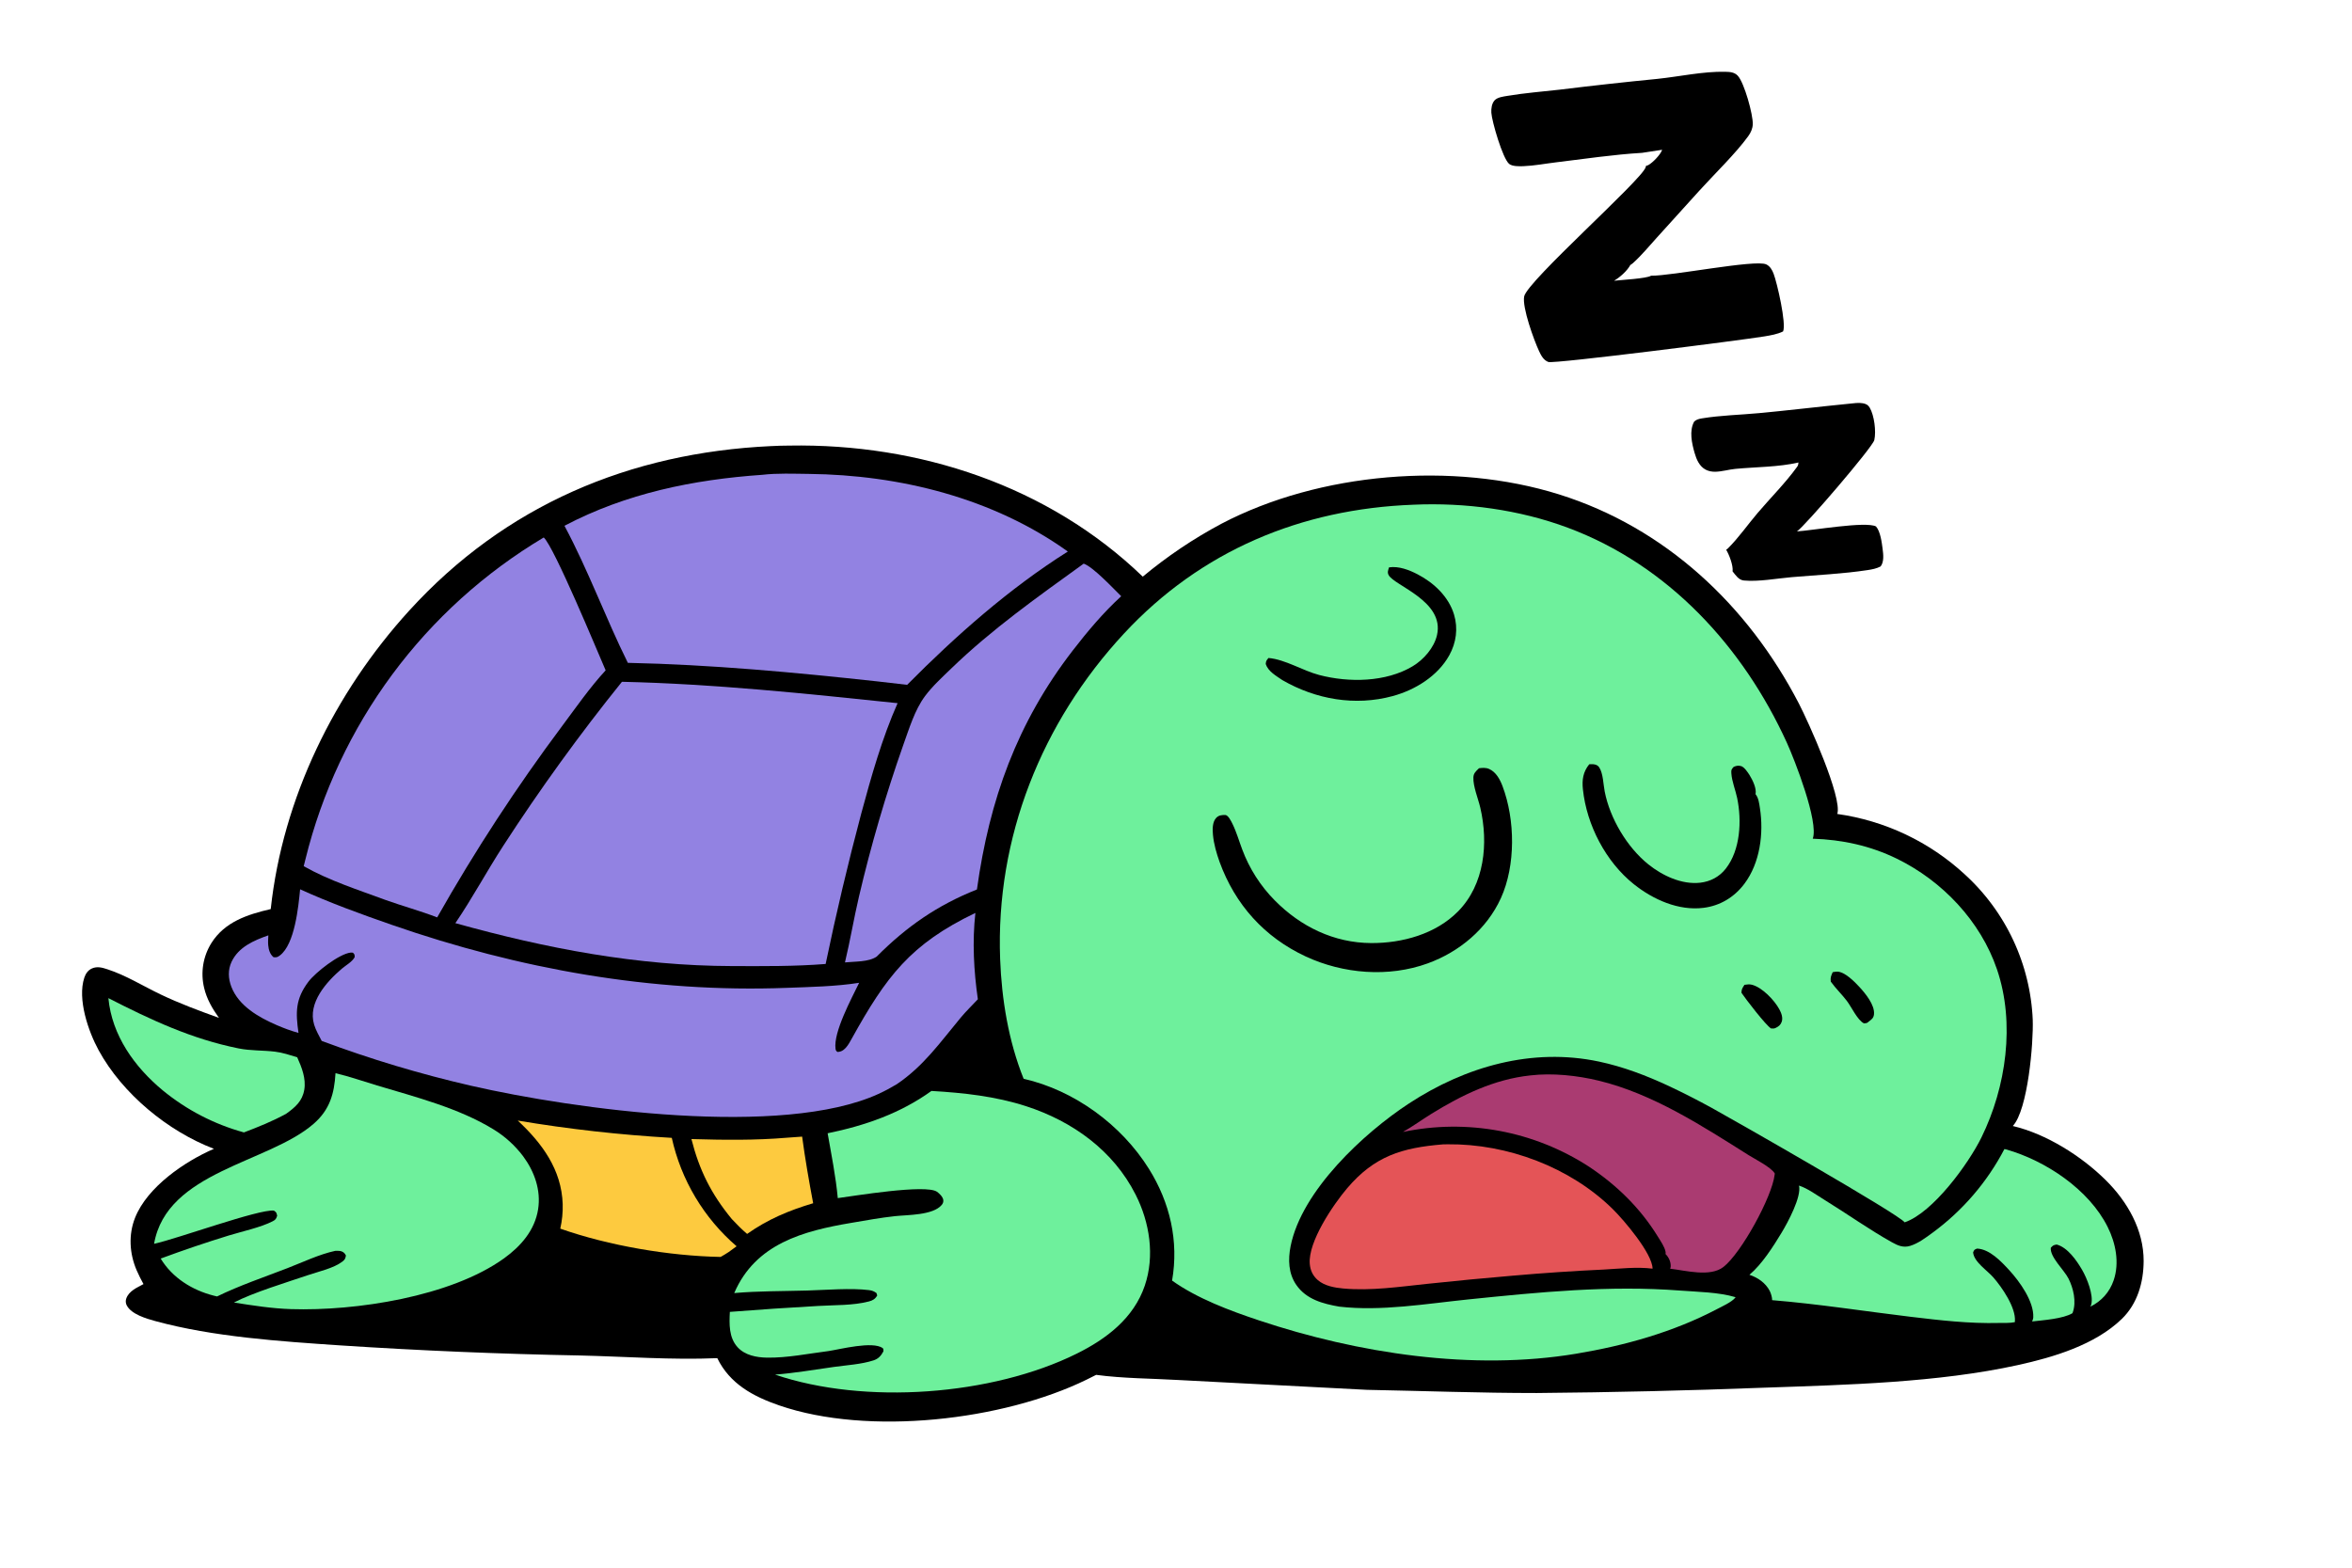 <svg xmlns="http://www.w3.org/2000/svg" width="1536" height="1024"><path d="M503.348 291.403c4.006-.273 8.084-.277 12.099-.348 84.749-1.496 169.255 26.234 230.852 85.606q5.95-4.958 12.146-9.606t12.622-8.971q6.426-4.325 13.065-8.314 6.639-3.99 13.473-7.634c64.101-33.608 151.418-40.854 220.545-19.202 69.39 21.733 123.38 72.501 156.58 136.515 6.25 12.052 28.56 61.466 25.13 72.219q2.89.408 5.77.925 2.88.516 5.74 1.142 2.85.625 5.68 1.358t5.63 1.573q2.8.839 5.57 1.784t5.49 1.994q2.73 1.049 5.42 2.201 2.69 1.151 5.33 2.403t5.23 2.604q2.6 1.351 5.14 2.8t5.02 2.992 4.9 3.18q2.43 1.636 4.79 3.363 2.35 1.727 4.65 3.542 2.29 1.814 4.51 3.715t4.37 3.883q1.24 1.133 2.46 2.297 1.21 1.164 2.4 2.357 1.18 1.193 2.34 2.415t2.28 2.472q1.13 1.251 2.22 2.528 1.1 1.278 2.16 2.582t2.09 2.634 2.03 2.685 1.96 2.734 1.89 2.782 1.82 2.828q.9 1.425 1.76 2.871.86 1.447 1.68 2.914t1.61 2.955q.78 1.487 1.53 2.993t1.46 3.031q.72 1.524 1.39 3.065t1.31 3.099q.64 1.557 1.23 3.13.6 1.573 1.16 3.159.56 1.587 1.08 3.187.52 1.601 1 3.213.47 1.613.91 3.236t.84 3.258.76 3.278q.36 1.644.68 3.296t.59 3.311q.28 1.659.52 3.324.23 1.666.43 3.337t.35 3.346.27 3.354q.11 1.678.18 3.359c.53 14.896-3.12 58.707-13.01 69.343 21.9 5.152 44.81 19.649 60.66 35.333 14.15 13.997 24.86 32.521 24.78 52.896-.06 13.948-4.04 27.887-14.27 37.795-17.52 16.965-44.63 25.024-67.83 30.128-52.21 11.488-112.09 12.92-165.65 14.774-49.49 1.894-99 3.057-148.52 3.487-37.006.015-73.966-1.379-110.951-2.083l-122.966-6.404c-17.796-1.042-36.23-1.003-53.884-3.376q-3.127 1.599-6.281 3.143c-54.502 26.662-142.491 36.892-200.704 16.811-17.017-5.87-32.249-14.061-40.439-30.867-29.661 1.27-59.974-1.059-89.679-1.748q-78.38-1.466-156.607-6.593c-38.959-2.627-82.947-5.537-120.71-15.874-5.77-1.579-15.747-4.459-18.67-10.29q-.13-.257-.235-.526t-.18-.547q-.077-.278-.125-.562t-.067-.572-.008-.576q.01-.288.05-.574t.108-.566.164-.552c1.691-4.879 7.01-7.133 11.233-9.399-1.604-2.951-3.163-5.988-4.49-9.078-4.67-10.866-5.41-23.209-1.003-34.273 7.98-20.037 32.208-36.664 51.497-45.021-30.109-11.481-59.787-35.975-75.278-64.35-6.757-12.378-13.999-33.386-9.373-47.417.866-2.629 2.46-4.953 5.075-6.071 3.427-1.465 6.582-.534 9.93.547 12.146 3.924 23.364 10.986 34.86 16.477 12.386 5.916 25.176 10.644 38.071 15.297-4.299-6.003-7.978-12.308-9.685-19.564q-.225-.924-.403-1.859t-.311-1.876q-.132-.942-.217-1.89-.084-.947-.122-1.898-.038-.95-.028-1.902.009-.951.066-1.9.057-.95.161-1.896.104-.945.255-1.884.151-.94.349-1.87t.441-1.85.532-1.826q.289-.907.623-1.797.333-.891.711-1.764.377-.874.798-1.727.42-.853.883-1.684.462-.832.965-1.639c8.78-13.943 23.613-18.712 38.785-22.236 7.826-72.372 41.61-141.297 90.348-194.855 62.737-68.942 144.085-103.207 236.209-107.549"/><path fill="#6EF09C" d="M923.043 329.669c33.827-1.509 69.108 3.2 100.857 15.041 65.49 24.419 114.39 77.602 143.05 140.468 4.96 10.891 20.95 51.744 16.89 62.647 19.27.636 37.5 4.567 54.89 13.058 29.7 14.51 54.68 40.748 65.42 72.282 11.99 35.162 6 76.947-10.15 109.799-8.43 17.149-31.61 49.1-50.14 55.452-3.92-5.422-112-67.07-125.94-74.733q-13.7-7.512-27.82-14.19c-14.68-6.857-30.01-12.729-45.9-16.089-43.71-9.245-87.203 3.26-123.993 27.329-29.531 19.32-70.112 56.95-77.351 93.227-1.736 8.702-1.48 17.866 3.742 25.382 6.539 9.412 17.337 12.269 27.996 14.131 27.344 3.185 56.927-1.904 84.223-4.699 46.273-4.737 91.933-9.349 138.483-5.792 11.6.887 24.97 1.021 36.13 4.324-.11.166-.21.345-.34.498-2.4 2.808-8.44 5.533-11.8 7.301-28.59 15.015-60.22 23.838-91.95 29.126-67.729 11.288-142.553-.197-207.256-21.804-18.987-6.341-40.235-14.266-56.638-25.96 4.481-25.769-1.366-51.001-15.147-73.03-17.992-28.759-48.625-51.223-81.804-58.8-9.877-24.62-14.347-51.813-15.34-78.222-2.984-79.305 27.13-154.623 80.805-212.507 50.315-54.26 115.816-81.527 189.083-84.239"/><path d="M965.902 501.801c2.288-.271 4.439-.458 6.608.492 4.499 1.969 7.091 6.859 8.739 11.224 8.278 21.933 8.639 51.801-1.076 73.143-9.182 20.171-27.118 35.075-47.718 42.588-25.59 9.333-55.277 6.907-79.783-4.514-26.991-12.578-46.05-33.867-56.211-61.726-2.015-5.675-3.73-11.561-4.312-17.573-.341-3.514-.487-8.429 2.084-11.178 1.644-1.757 3.57-1.912 5.853-1.922 2.017-.009 3.96 4.115 4.769 5.746 2.644 5.332 4.313 11.287 6.423 16.854q.869 2.327 1.86 4.605t2.101 4.501q1.11 2.222 2.336 4.383t2.565 4.254q1.338 2.092 2.785 4.111 1.448 2.02 3 3.959t3.204 3.795 3.401 3.62c16.865 17.099 38.638 27.727 62.955 27.847 20.321.1 42.136-5.901 56.699-20.661 17.377-17.612 19.939-44.613 14.547-67.759-1.374-5.899-4.785-13.975-4.512-19.882.113-2.445 1.462-3.763 3.124-5.372z"/><path d="M1037.87 499.21c2.38-.124 5.07-.187 6.52 2.044 2.6 4.001 2.65 11.075 3.57 15.754 3.44 17.619 14.65 36.459 28.52 47.593 9.18 7.367 21.82 13.355 33.86 11.978 6.7-.765 12.51-3.849 16.69-9.174 9.61-12.258 10.51-31.42 7.43-46.193-1.09-5.196-3.43-10.771-3.78-16.029-.15-2.276-.01-2.627 1.52-4.279 1.78-.74 2.8-.957 4.7-.535 2.13.469 4.58 4.18 5.7 5.979 1.95 3.147 4.69 8.688 3.87 12.401 1.98 2.407 2.41 6.143 2.87 9.156 2.57 16.467.06 35.732-10.08 49.279-6.55 8.759-15.78 14.409-26.67 15.796-16.39 2.087-33-5.391-45.58-15.421-18.33-14.623-30.82-38.672-33.27-61.97-.67-6.277.13-11.412 4.13-16.379"/><path d="M907.118 370.601c6.34-.952 13.096 1.646 18.651 4.537 10.608 5.521 20.246 14.534 23.797 26.237 2.744 9.043 1.454 18.472-3.112 26.689-7.527 13.55-22.275 22.628-36.919 26.605-24.603 6.681-50.189 2.197-72.063-10.413-4.093-2.842-9.211-5.564-10.873-10.515.182-2.147.487-2.335 1.792-3.946 11.071.975 22.206 8.234 33.109 11.1 19.31 5.075 43.535 4.801 61.067-5.706 7.153-4.286 13.998-12.059 15.89-20.361 5.068-22.237-27.927-32.219-31.6-39.202-.983-1.869-.278-3.156.261-5.025"/><path d="M1196.85 635.027c.96-.188 1.92-.374 2.9-.373 4.99.009 11.5 6.693 14.65 10.12 3.79 4.122 10.06 11.695 9.43 17.768-.26 2.493-1.61 3.351-3.43 4.749-1.22 1.16-1.54 1.005-3.17 1.153-4.33-2.279-7.99-10.572-11.2-14.769-3.29-4.301-7.27-8.091-10.41-12.49-.38-2.726.2-3.688 1.23-6.158"/><path d="M1139.25 643.278c1.61-.257 3.23-.473 4.83-.059 6.78 1.754 14.66 10.048 17.91 15.998 1.3 2.373 2.52 5.534 1.57 8.217-.75 2.083-1.94 2.991-3.85 3.947-1.16.603-1.87.446-3.13.383-3.34-1.988-16.52-19.149-19.3-23.279.01-2.454.69-3.192 1.97-5.207"/><path fill="#9282E2" d="M406.168 445.34c60.126 1.343 120.233 7.734 180.017 13.963-10.175 22.933-17.214 47.961-23.758 72.163q-12.975 48.777-23.234 98.197c-20.343 1.61-40.679 1.432-61.068 1.369-62.1-.16-121.129-11.435-180.746-28.035 11.072-16.275 20.488-33.88 31.221-50.429q17.988-27.795 37.393-54.62t40.175-52.608"/><path fill="#9282E2" d="M195.992 580.887c19.459 8.851 39.64 16.187 59.819 23.194 83.167 28.88 169.856 44.505 258.069 41.171 15.561-.588 31.815-.881 47.183-3.293-5.008 10.37-16.88 32.228-15.413 43.119.2 1.488.711 1.581 1.832 2.477l-1.139-.484c5.046.512 7.787-4.821 9.955-8.732 22.323-40.267 38.277-61.758 80.683-82.008-2.074 18.704-1.047 37.797 1.62 56.378-3.717 3.998-7.66 7.762-11.158 11.963-13.405 16.103-24.213 31.683-41.859 43.562-3.874 2.321-7.778 4.432-11.887 6.308-62.858 28.71-197.826 10.274-266.108-5.355q-24.833-5.707-49.237-13.035t-48.273-16.246c-1.729-3.374-3.833-6.958-4.933-10.585-4.333-14.302 8.104-28.016 18.042-36.539 2.701-2.317 6.81-4.475 8.45-7.62-.072-1.676.018-1.662-1.139-2.856-.365-.043-.994-.146-1.399-.105-7.592.769-23.173 13.044-27.687 19.042-8.519 11.318-8.408 19.966-6.484 33.439-4.817-1.302-9.653-3.117-14.234-5.098-11.77-5.092-24.83-12.497-29.637-25.111-2.027-5.319-2.296-11 .164-16.221 4.568-9.697 14.534-13.953 24.025-17.295-.099 2.09-.277 4.284-.091 6.369.265 2.975 1.114 5.987 3.491 7.924 1.982.152 2.547.036 4.163-1.185 9.692-7.322 12.075-31.745 13.182-43.178"/><path fill="#6EF09C" d="M608.311 712.597c20.99 1.23 41.74 3.456 61.841 9.98 30.307 9.837 56.93 28.945 71.521 57.823 9.142 18.094 12.559 39.863 5.952 59.356-7.211 21.274-25.043 34.818-44.426 44.427-55.392 27.46-138.492 33.569-197.04 13.701 12.832-.998 25.613-3.216 38.356-5.001 8.41-1.178 17.877-1.686 25.942-4.292 3.174-1.026 4.943-3.032 6.47-5.896.026-1.069.16-1.154-.422-2.116-6.664-4.719-27.616.724-35.346 1.912-13.148 1.655-27.082 4.535-40.324 4.309-6.83-.116-14.347-1.547-19.154-6.823-5.702-6.258-5.468-15.163-5.034-23.066q28.917-2.273 57.879-3.884c10.573-.634 22.735-.239 32.925-2.923 2.548-.671 4.1-1.593 5.438-3.92l-.505-1.571c-1.565-1.16-2.903-1.67-4.838-1.915-11.717-1.485-28.325-.077-40.434.272-15.806.454-31.866.277-47.612 1.657 13.897-32.286 45.136-40.582 76.589-45.876 9.402-1.583 18.907-3.353 28.387-4.37 8.353-.896 24.741-.494 30.52-7.304.818-.965 1.231-2.107 1.014-3.367-.352-2.044-2.492-4.104-4.099-5.25-7.192-5.13-54.701 2.824-64.788 4.144-1.29-14.146-4.183-28.364-6.622-42.352 24.463-5.027 47.403-12.963 67.81-27.655"/><path fill="#9282E2" d="M497.769 310.144c9.79-1.142 20.571-.696 30.456-.591 59.441.633 120.303 15.743 169.127 50.697-38.301 24.17-73.147 54.996-104.936 87.075q-9.737-1.056-19.46-2.243c-53.978-5.89-108.616-10.978-162.94-12.12-14.588-29.443-25.835-60.492-41.39-89.528 40.247-21.191 84.125-30.158 129.143-33.29"/><path fill="#9282E2" d="M355.1 351.07c6.872 6.27 35.164 74.703 40.423 86.789-10.335 11.217-19.376 24.261-28.493 36.483q-22.337 29.9-42.736 61.153-20.399 31.254-38.779 63.736c-11.025-4.231-22.569-7.389-33.712-11.373-17.82-6.59-36.925-12.674-53.468-22.08l1.135-4.484q1.001-4.075 2.102-8.124 1.102-4.049 2.303-8.07 1.202-4.02 2.503-8.01 1.3-3.989 2.699-7.945 1.4-3.956 2.896-7.876 1.497-3.92 3.09-7.802 1.594-3.882 3.283-7.723 1.689-3.842 3.473-7.64t3.661-7.551 3.847-7.458q1.969-3.705 4.03-7.36t4.212-7.258 4.39-7.152 4.566-7.041 4.739-6.925q2.412-3.434 4.909-6.806 2.497-3.373 5.076-6.683 2.58-3.309 5.241-6.554t5.401-6.423 5.558-6.286q2.818-3.109 5.712-6.148 2.895-3.038 5.864-6.003t6.01-5.857q3.041-2.891 6.153-5.706t6.292-5.552 6.429-5.394q3.247-2.657 6.56-5.233t6.687-5.069q3.376-2.493 6.812-4.902t6.93-4.732q3.495-2.323 7.046-4.558 3.551-2.236 7.156-4.383"/><path fill="#6EF09C" d="M219.11 700.99c9.077 2.153 18.154 5.338 27.103 8.019 25.265 7.567 53.392 14.787 75.969 28.624q2.808 1.71 5.443 3.677 2.634 1.966 5.073 4.171t4.66 4.63q2.22 2.424 4.204 5.046c7.434 10.012 11.818 22.232 9.847 34.769-2.154 13.703-11.303 24.137-22.233 32.01-34.859 25.11-97.116 34.512-139.065 33.172-12.605-.402-24.91-2.357-37.343-4.306 12.555-6.538 34.668-13.231 48.551-17.95 6.799-2.311 16.527-4.43 22.192-8.732 1.723-1.308 2.01-1.951 2.397-4.019-.309-.586-.58-1.137-1.065-1.602-1.69-1.62-3.767-1.534-5.945-1.446-10.454 2.259-21.263 7.462-31.285 11.33-15.267 5.894-31.154 11.269-45.856 18.439q-1.028-.23-2.049-.486c-14.123-3.544-27.172-11.681-34.774-24.253q21.998-8.151 44.417-15.058c8.692-2.663 21.048-5.308 28.813-9.35 1.898-.988 2.194-1.625 2.849-3.585-.522-1.991-.361-2.147-2.159-3.349-9.888-1.011-62.697 18.296-78.232 21.708 8.236-47.479 74.764-52.716 104.208-78.404 10.562-9.214 13.46-19.603 14.28-33.055"/><path fill="#9282E2" d="M707.713 368.167c6.145 2.062 19.268 16.171 24.514 21.276-11.601 10.615-22.051 23.007-31.641 35.441-36.415 47.207-54.453 97.503-62.588 156.109-25.796 10.261-45.933 24.202-65.464 43.844-5.259 3.639-14.412 3.144-20.718 3.804 3.421-14.258 5.809-28.775 9.157-43.059q5.891-25.143 13.137-49.929 7.245-24.787 15.824-49.144c3.793-10.512 7.422-22.722 14.101-31.732 4.849-6.541 11.224-12.343 17.065-17.998 26.712-25.862 56.604-46.906 86.613-68.612"/><path fill="#6EF09C" d="M1309.01 750.558c.47.077.62.09 1.14.238 25.8 7.357 54.03 26.126 66.25 50.576 5.29 10.578 7.87 23.449 3.95 34.915-2.64 7.729-7.9 13.575-15.16 17.196.23-.476.41-.962.54-1.476 1.55-6.235-2.81-17.089-6-22.552-3.54-6.078-9.39-14.598-16.58-16.533-2.16.37-2.31.496-3.85 2.069-.71 6.036 8.7 14.511 11.53 20.112 3.25 6.409 5.27 15.136 2.82 22.141-.06.174-.13.345-.19.517-6.07 3.699-19.21 4.576-26.36 5.413.35-.891.7-1.754.75-2.726.46-10.401-9-23.497-15.63-30.699-5.3-5.768-12.86-13.838-21.1-14.18-1.82.757-1.75.668-2.56 2.464.51 6.26 9.25 11.795 13.23 16.373 5.65 6.488 14.74 19.68 14.08 28.552-.01.222-.04.444-.06.666-3.17.701-6.98.439-10.25.525-19.46.504-38.6-1.726-57.89-4.041-30.07-3.609-60.17-8.381-90.36-10.847.12-1.544-.82-4.625-1.55-6.019-2.73-5.265-7.76-8.732-13.27-10.546 8.16-6.881 15.52-18.422 21.02-27.534 4.08-6.748 13.12-23.54 11.34-30.751 5.71 1.861 11.6 6.233 16.76 9.407 14.67 9.028 28.99 19.276 44 27.66 3.86 2.153 7.4 3.674 11.86 2.311 5.24-1.6 10.19-5.329 14.57-8.553q3.67-2.688 7.17-5.581 3.51-2.893 6.84-5.981 3.34-3.088 6.49-6.362 3.16-3.274 6.12-6.722t5.72-7.059 5.31-7.375 4.88-7.666q2.34-3.903 4.44-7.932"/><path fill="#E45457" d="M942.351 747.496c1.063-.054 2.136-.047 3.201-.057 38.803-.374 79.828 14.924 107.648 42.3 7.36 7.245 25.95 29.075 26.02 38.938-10.26-1.305-21.51.031-31.82.581-19.85.928-39.68 2.262-59.468 4q-27.81 2.358-55.564 5.309c-18.097 1.884-36.968 4.728-55.152 3.07-5.584-.509-12.179-1.67-16.575-5.459-3.281-2.828-4.934-6.397-5.286-10.652-1.189-14.336 15.242-38.565 24.363-49.308 17.884-21.066 35.814-26.526 62.633-28.722"/><path fill="#AA3B71" d="M999.327 702.458c14.463-1.718 30.803.031 44.923 3.47 35.18 8.573 67.34 29.458 97.67 48.575 4.21 2.657 14.59 7.811 17.12 11.982l-.09.869c-1.73 14.549-21.84 51.24-33.46 60.237-8.7 6.728-24.6 2.287-34.77 1.117q.18-.406.27-.842.09-.437.09-.882c0-3.005-1.3-5.778-3.4-7.87.1-.598.16-.738.04-1.422-.56-3.194-3.37-7.249-5.09-10.034-11.41-18.535-26.86-33.623-44.92-45.6q-1.66-1.079-3.35-2.117t-3.4-2.034-3.45-1.951q-1.74-.954-3.5-1.865-1.76-.912-3.54-1.78t-3.58-1.692-3.62-1.605q-1.83-.78-3.67-1.515t-3.69-1.425q-1.86-.69-3.73-1.335-1.88-.644-3.767-1.243-1.889-.598-3.792-1.15t-3.819-1.057-3.844-.964q-1.927-.459-3.866-.87-1.938-.411-3.886-.774t-3.904-.68q-1.956-.315-3.92-.583t-3.932-.488q-1.97-.22-3.944-.391t-3.951-.295-3.958-.199q-1.98-.074-3.962-.101-1.981-.026-3.962-.004t-3.962.092-3.958.189-3.953.286q-1.974.167-3.944.383-1.97.215-3.934.479-1.964.263-3.92.575-1.957.311-3.906.67t-3.888.766c6.338-3.565 12.31-7.959 18.509-11.789 19.891-12.29 41.083-22.637 64.61-25.133"/><path fill="#FDCA3F" d="M338.125 731.952c33.542 5.624 66.649 9.322 100.594 11.288q.566 2.562 1.235 5.099.668 2.537 1.438 5.045t1.64 4.983 1.838 4.914 2.034 4.836 2.227 4.75 2.416 4.657q1.254 2.304 2.6 4.556t2.782 4.448q1.435 2.196 2.957 4.333 1.523 2.137 3.13 4.21t3.296 4.082q1.688 2.008 3.457 3.946t3.612 3.804q1.845 1.866 3.763 3.656t3.906 3.502l-5.148 3.745c-1.654 1.189-3.551 2.171-5.303 3.221-33.58-.636-72.977-7.323-104.698-18.483q.894-3.937 1.289-7.955.396-4.017.288-8.053c-.737-22.595-13.505-39.834-29.353-54.584"/><path fill="#6EF09C" d="M70.79 651.983c27.685 14.147 54.289 26.65 85.025 32.831 7.87 1.583 15.847 1.165 23.772 2.119 4.911.591 9.779 2.232 14.505 3.659 2.956 6.585 5.852 13.847 4.621 21.218-1.243 7.448-5.906 11.446-11.755 15.632-8.85 4.909-18.219 8.642-27.657 12.245q-3.623-.996-7.188-2.18-3.566-1.184-7.065-2.554t-6.921-2.92q-3.422-1.551-6.758-3.279t-6.577-3.629-6.378-3.969-6.161-4.297q-3.025-2.229-5.928-4.614c-18.43-15.249-33.253-35.93-35.536-60.262"/><path fill="#FDCA3F" d="m514.101 743.128 9.741-.695c1.943 14.522 4.49 29.106 7.201 43.506-15.914 4.759-29.519 10.451-43.135 20.048-3.595-3.024-6.781-6.326-10.006-9.729-13.406-16.31-21.21-31.842-26.358-52.234 20.968.596 41.631.884 62.557-.896"/><path d="M1072.33 99.837c-18.72 1.107-37.68 3.972-56.31 6.218-6.97.839-14.18 2.237-21.176 2.494-2.594.095-7.143.207-9.237-1.465-4.271-3.41-11.37-27.986-11.673-33.493-.148-2.689.245-5.94 2.121-8.034 1.852-2.065 5.765-2.494 8.377-2.934 11.273-1.9 22.908-2.778 34.268-4.073q31.8-3.904 63.68-7.028c14.36-1.494 29.89-4.962 44.27-4.635 3.06.07 5.99.216 8.21 2.56 4.25 4.506 10.09 25.57 9.81 31.789-.13 2.876-1.32 5.44-2.98 7.737-8.2 11.343-22.31 24.949-32.11 35.79l-27.4 30.279c-5.02 5.527-10.09 11.707-15.63 16.708-.59.532-1.16.914-1.83 1.344-2.14 3.913-6.78 8.016-10.63 10.286 4.37-.516 21.45-1.431 24.17-3.294 13.2.241 67.91-10.691 75.13-7.427 2.54 1.143 3.92 3.627 4.88 6.111 2.28 5.922 8.44 32.691 6.2 37.71-3.66 1.823-8.19 2.582-12.23 3.255-13.89 2.318-137.4 18.072-141.07 16.702-3.16-1.181-4.73-4.241-6.08-7.131-3.36-7.216-11.091-28.547-9.71-35.666 1.942-10.011 76.78-76.032 79.35-84.411.1-.313.17-.632.26-.948.64-.115.8-.101 1.46-.458 2.94-1.571 8.07-6.933 9.05-9.99z"/><path d="M1207.81 263.689c2.71-.291 6.09-.793 8.77-.276 1.99.383 3.36 1.01 4.43 2.809 2.99 5.059 4.33 15.556 3.02 21.249-1.06 4.634-45.76 56.733-50.54 59.639 10.08-.606 44.92-6.754 51.65-3.245 2.88 3.261 3.77 10.392 4.32 14.647.47 3.577 1.04 8.478-1.3 11.475-2.66 1.399-5.5 1.939-8.45 2.389-16.3 2.486-33.3 3.207-49.74 4.632-9.67.838-21.57 3.086-31.13 2.168-3.42-.329-5.35-3.486-7.36-5.957.53-3.773-2.23-10.888-4.18-14.139.5-.331.7-.437 1.18-.911 6.91-6.852 13.15-15.816 19.52-23.278 8.39-9.83 18.12-19.559 25.66-30.017.68-.949.76-1.646.85-2.778-12.99 3.033-27.87 2.896-41.24 4.177-4.34.417-8.83 1.809-13.16 1.868-2.09.029-4.22-.35-6.1-1.31-4.16-2.132-6.1-6.675-7.32-10.935-1.81-6.296-3.65-14.479-.29-20.533 1.49-1.377 3.17-1.765 5.13-2.089 12.07-1.998 24.91-2.265 37.12-3.407 19.73-1.846 39.44-4.233 59.16-6.178"/></svg>